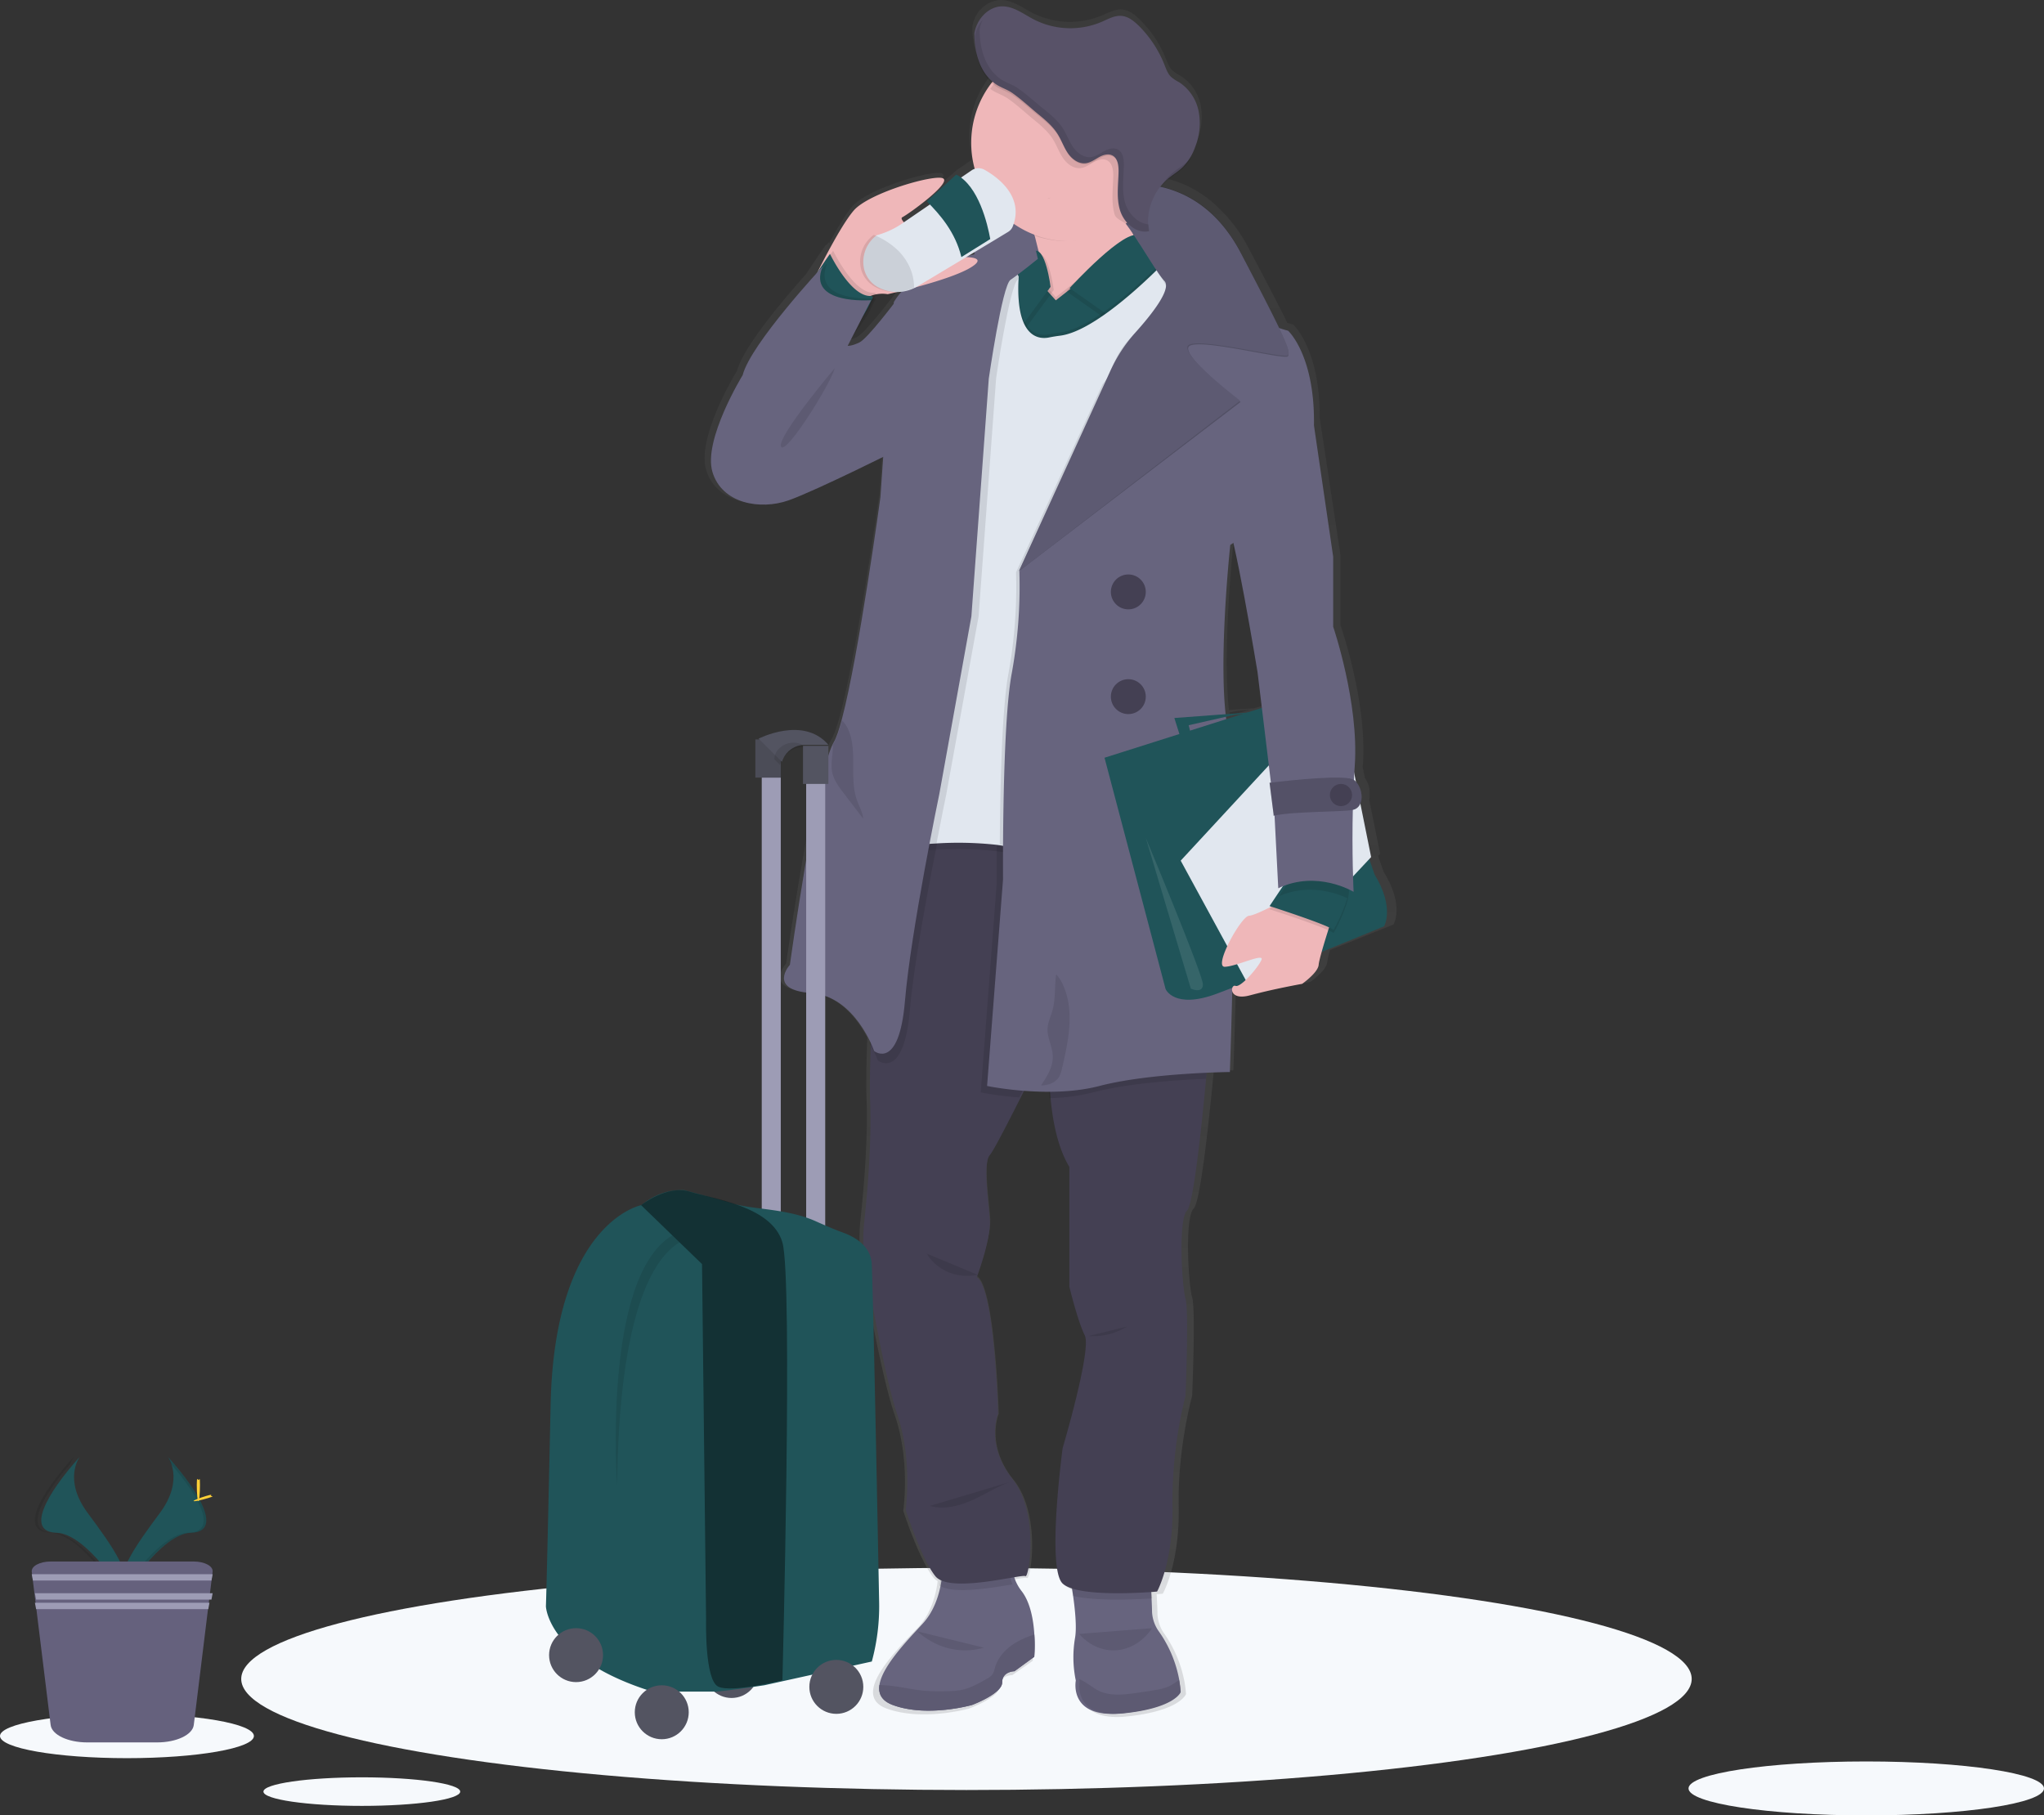 <svg xmlns="http://www.w3.org/2000/svg" width="644" height="572" viewBox="0 0 644 572">
  <rect x="0" y="0" width="644" height="572" fill="#333333" stroke="none"/>
  <defs>
    <linearGradient id="linearGradient-1" x1="49.999%" x2="49.999%" y1="99.99%" y2=".007%">
      <stop offset="0%" stop-color="gray" stop-opacity=".25"/>
      <stop offset="54%" stop-color="gray" stop-opacity=".12"/>
      <stop offset="100%" stop-color="gray" stop-opacity=".1"/>
    </linearGradient>
  </defs>
  <g fill="none" fill-rule="evenodd" class="page_1">
    <g fill-rule="nonzero" class="s_cover_person">
      <path fill="#205459" d="M52.864 459s5.41 7.056-2.493 17.712C42.467 487.368 35.974 496.375 38.588 503c0 0 11.92-19.784 21.626-20.064 9.706-.28 3.326-12.032-7.35-23.936z" class="path"/>
      <path fill="#000" d="M52.727 459c.477.683.853 1.43 1.119 2.216 9.578 11.102 14.674 21.463 5.471 21.72-8.567.242-18.857 15.375-21.317 19.194.082.295.18.585.291.87 0 0 12.053-19.784 21.869-20.064 9.816-.28 3.364-12.032-7.433-23.936z" class="path" opacity=".1"/>
      <path fill="#FFD037" d="M63 467.831c0 2.854-.224 5.169-.497 5.169S62 470.685 62 467.831c0-2.854.279-1.514.558-1.514.278 0 .442-1.348.442 1.514z" class="path"/>
      <path fill="#FFD037" d="M65.558 472.01c-2.334.703-4.376 1.128-4.547.95-.17-.18 1.573-.897 3.906-1.6 2.334-.703 1.418-.193 1.621 0 .203.193 1.353-.054-.98.65z" class="path"/>
      <path fill="#205459" d="M25.136 459s-5.41 7.056 2.493 17.712c7.904 10.656 14.397 19.663 11.783 26.288 0 0-11.92-19.784-21.626-20.064-9.706-.28-3.326-12.032 7.35-23.936z" class="path"/>
      <path fill="#000" d="M23.273 459a8.803 8.803 0 0 0-1.119 2.216c-9.578 11.102-14.674 21.463-5.471 21.72 8.574.242 18.857 15.375 21.317 19.194a7.246 7.246 0 0 1-.291.87s-12.053-19.784-21.869-20.064c-9.816-.28-3.364-12.032 7.433-23.936z" class="path" opacity=".1"/>
      <g fill="#F6F9FC" class="group" transform="translate(0 494)">
        <ellipse cx="304.5" cy="35" class="oval" rx="228.5" ry="35"/>
        <ellipse cx="588" cy="69.5" class="oval" rx="56" ry="8.5"/>
        <ellipse cx="40" cy="52.982" class="oval" rx="40" ry="6.982"/>
        <ellipse cx="114" cy="70.5" class="oval" rx="31" ry="4.5"/>
      </g>
      <path fill="#65617D" d="M66.988 495.216l-.267 2.146-.371 3.032-.156 1.268-.37 3.04-.164 1.26-.37 3.04-4.237 34.51c-.378 3.083-5.438 5.488-11.551 5.488H27.497c-6.113 0-11.165-2.405-11.543-5.488l-4.244-34.51-.37-3.04-.157-1.26-.378-3.04-.156-1.268-.37-3.032-.268-2.146c-.208-1.748 2.53-3.216 5.987-3.216h45.01c3.472 0 6.195 1.468 5.98 3.216z" class="path"/>
      <polygon fill="#9D9CB5" points="67 496 66.625 498 10.375 498 10 496" class="path"/>
      <polygon fill="#9D9CB5" points="67 502 66.625 504 11.383 504 11 502" class="path"/>
      <polygon fill="#9D9CB5" points="66 505 65.624 507 11.376 507 11 505" class="path"/>
      <path fill="url(#linearGradient-1)" d="M435.94 274.72l-1.743-5.01.65-.69-3.448-17.044c.135-.6.182-1.217.142-1.83a7.832 7.832 0 0 0-1.497-5.004l-.688-3.384c0-.27 0-.532.053-.802 1.414-19.902-7.078-43.968-7.078-43.968v-22.144l-6.554-43.33c.128-21.672-8.356-29.257-8.356-29.257s-.696-.165-1.826-.51c-2.244-4.658-6.067-12.002-12.322-23.803a46.884 46.884 0 0 0-8.978-12.092 35.503 35.503 0 0 0-17.708-9.835 16.479 16.479 0 0 1 1.878-1.808c1.496-1.208 3.157-2.175 4.556-3.473a17.041 17.041 0 0 0 4.145-6.444 19.907 19.907 0 0 0 1.13-11.148 14.187 14.187 0 0 0-6.24-9.197 15.303 15.303 0 0 1-2.634-1.717c-1.07-1.028-1.57-2.476-2.117-3.834a35.886 35.886 0 0 0-8.32-12.34c-1.496-1.5-3.336-2.888-5.476-3.06-2.14-.173-4.25.974-6.27 1.845a26.188 26.188 0 0 1-21.882-.75c-3.285-1.688-6.45-4.149-10.16-4.092a8.744 8.744 0 0 0-6.48 3.342c.068-.143.128-.286.203-.428a10.702 10.702 0 0 0-2.566 5.408v.203c0 5.371 1.399 11.47 5.82 15.153-.321.405-.643.81-.942 1.23a30.463 30.463 0 0 0-4.9 25.409c-.195.087-.383.19-.562.307l-4.22 2.866-9.606 8.327-4.294 2.91c4.489-3.315 10.923-8.716 9.382-9.954-2.125-1.703-23.597 4.5-28.52 10.255-2.117 2.483-4.855 7.126-7.279 11.612l-.172-.33c-.202.27-.434.593-.673.938l-.097-.18c-1.003 1.35-2.582 3.66-4.332 6.279-.636.945-1.295 1.935-1.945 2.933-6.801 7.659-19.871 23.09-21.764 30.502 0 0-12.86 20.907-9.77 31.237 3.09 10.33 15.56 12.347 24.56 9.197 6.427-2.25 22.363-9.955 30.944-14.179l-.853 12.168s-7.017 49.991-12.501 70.276c-.95 3.503-1.856 6.129-2.671 7.441a5 5 0 0 0-.292.533c-5.551 10.6-13.983 70.14-13.983 70.14s-7.481 7.937 6.943 8.95c9.935.69 15.89 9.175 18.629 14.373v.113c-.292 7.96-.42 14.748-.24 19.017.532 13.083-.965 29.609-1.937 38.536a47.755 47.755 0 0 0 .419 13.42c2.11 12.22 6.673 37.171 10.391 47.816 5.013 14.358 2.701 30.232 2.701 30.232s5.013 15.49 9.644 21.162c.342.386.75.709 1.204.953-.06.457-.12.922-.202 1.395-.748 4.418-2.431 9.52-6.127 13.368-5.476 5.709-13.07 13.503-13.96 19.174-.42 2.73.688 4.966 4.316 6.271 11.223 4.029 25.722 0 25.722 0s9.77-3.525 9.77-7.051c0-3.526 3.988-3.526 3.988-3.526l6.427-4.5c.167-2.33.167-4.67 0-7-.285-4.501-1.265-10.067-4.138-13.63a14.314 14.314 0 0 1-2.057-3.466 13.76 13.76 0 0 1-.486-1.426c2.678-.45 4.556-.75 4.863-.555 1.16.75 4.63-20.03-4.242-30.99-8.873-10.959-4.631-20.786-4.631-20.786s-1.16-40.06-6.943-43.457c0 0 4.623-12.093 4.242-18.14-.382-6.046-2.312-18.138 0-20.787 1.092-1.252 5.588-9.752 9.995-18.319.262-.502.524-1.005.748-1.5 2.716.188 5.708.3 8.828.24.038.495.083.99.127 1.5.696 7.547 2.38 15.821 6.12 21.875v38.169s2.701 10.96 5.013 15.498c2.312 4.539-7.197 35.896-7.197 35.896s-5.282 38.356 0 43.172a9.273 9.273 0 0 0 3.86 1.8c.082.518.157 1.043.232 1.576.748 5.116 1.25 10.704.658 13.923-.69 4.139-.67 8.365.06 12.497.112.63.195.976.195.976s-2.44 12.22 14.409 10.464c16.848-1.755 18.644-7.059 18.644-7.059s0-.172-.038-.472a32.13 32.13 0 0 0-.478-3.593 38.997 38.997 0 0 0-6.232-14.816 11.768 11.768 0 0 1-2.245-6.317c0-1.5-.097-3.135-.18-4.77 0-.503-.052-1.006-.082-1.501 1.212-.083 1.938-.15 1.938-.15s5.394-9.445 5.013-27.591c-.382-18.147 4.241-34.763 4.241-34.763s1.16-27.209 0-30.99c-1.16-3.78-2.446-25.167.517-28.078 2.05-2.018 4.713-26.804 6.157-41.814.052-.51.097-1.006.142-1.5 3.778-.15 6.172-.173 6.172-.173s.42-11.11.786-26.256l1.638-.623c-.703 1.133.053 4.209 5.514 2.663 7.04-1.98 16.4-3.683 16.4-3.683s5.012-3.593 5.236-6.144a28.7 28.7 0 0 1 .868-3.856c10.976-4.388 19.998-8.049 19.998-8.049s3.591-5.866-3.097-16.571v-.001zm-38.447-63.366l1.331 10.668-3.74 1.155-7.878.54c-2.192-19.962 1.496-53.555 1.496-53.555l.666-.435c3.33 13.48 8.125 41.627 8.125 41.627zm-39.33-139.073c-.165-.383-.322-.75-.487-1.2l.749 1.155a1.912 1.912 0 0 0-.262.045zm29.297 153.274l-.135-1.058 2.582-.548 4.077-.42-6.524 2.026zm-81.106-147.19c-1.1.262-2.245.547-3.33.87l.195-.113 3.202-1.913a9.28 9.28 0 0 0-.067 1.118v.038zm-36.293 27.8c-2.573 1.261-3.86 1.133-3.86 1.133l5.91-11.477a29.127 29.127 0 0 0 1.848-3.24 9.858 9.858 0 0 1 5.327-.533s1.429-.323 3.636-.863a23.705 23.705 0 0 0-1.422 2.01s-8.873 11.71-11.439 12.97zM391.95 309.942l1.855-.713c-.793.578-1.459.886-1.855.713z" class="shape"/>
      <path fill="#67647E" d="M329 63c-2.311 1.394-2.384 7.352-2.028 12.132a78.77 78.77 0 0 0 .727 6.36L312.662 119S307.087 92.275 307 80.344a9.055 9.055 0 0 1 .414-2.774C310.067 68.973 324.806 64.17 329 63zm2-.7s-.366.13-1 .4c.304-.268.65-.406 1-.4zm-5.135 459.729l-6.243 4.552s-3.874 0-3.874 3.543-9.488 7.079-9.488 7.079-14.12 4.044-24.987 0c-3.523-1.313-4.602-3.559-4.19-6.297.862-5.713 8.244-13.52 13.558-19.248 3.59-3.862 5.246-8.983 5.95-13.414.52-3.17.661-6.393.42-9.598L319.87 487a15.456 15.456 0 0 0 0 10.842c.5 1.249 1.173 2.42 2 3.475 2.789 3.58 3.748 9.202 4.018 13.656.157 2.35.149 4.707-.023 7.056zM372 532.848s-1.796 5.23-18.628 6.98c-16.833 1.748-14.42-10.343-14.42-10.343s-.085-.344-.193-.964a36.07 36.07 0 0 1-.062-12.36c.586-3.184.078-8.706-.655-13.765C337.18 496.373 336 491 336 491l26.08 1.868s.456 5.149.718 10.35c.084 1.622.154 3.243.177 4.723.121 2.245.902 4.41 2.25 6.24a38.343 38.343 0 0 1 6.228 14.646 32.56 32.56 0 0 1 .478 3.557c.054.322.069.464.069.464z" class="shape"/>
      <path fill="#67647E" d="M325.87 522.026l-6.243 4.553s-3.875 0-3.875 3.544c0 3.543-9.49 7.08-9.49 7.08s-14.12 4.044-24.989 0c-3.523-1.313-4.602-3.56-4.19-6.299.337 0 .66.046.93.054 4.452.144 8.784 1.358 13.214 1.76a64.89 64.89 0 0 0 7.585.121 26.142 26.142 0 0 0 3.748-.296c2.998-.538 5.779-2.109 8.455-3.65a4.806 4.806 0 0 0 1.686-1.335c.36-.63.614-1.318.75-2.033.944-3.43 3.582-6.177 6.61-7.983a28.643 28.643 0 0 1 5.824-2.542c.158 2.34.153 4.688-.015 7.026zm46.13 11.12s-1.729 5.013-17.933 6.688c-16.204 1.676-13.882-9.91-13.882-9.91s-.081-.33-.185-.924c.742.372 1.373.716 1.662.874 1.484.837 2.812 1.99 4.355 2.77 3.71 1.884 8.199 1.326 12.346.717 1.966-.286 3.932-.573 5.891-.924a15.304 15.304 0 0 0 4.31-1.231 25.755 25.755 0 0 0 2.91-1.905c.216 1.127.37 2.265.46 3.408.051.301.066.437.066.437z" class="shape"/>
      <path fill="#000" d="M325.87 522.026l-6.243 4.553s-3.875 0-3.875 3.544c0 3.543-9.49 7.08-9.49 7.08s-14.12 4.044-24.989 0c-3.523-1.313-4.602-3.56-4.19-6.299.337 0 .66.046.93.054 4.452.144 8.784 1.358 13.214 1.76a64.89 64.89 0 0 0 7.585.121 26.142 26.142 0 0 0 3.748-.296c2.998-.538 5.779-2.109 8.455-3.65a4.806 4.806 0 0 0 1.686-1.335c.36-.63.614-1.318.75-2.033.944-3.43 3.582-6.177 6.61-7.983a28.643 28.643 0 0 1 5.824-2.542c.158 2.34.153 4.688-.015 7.026zm46.13 11.12s-1.729 5.013-17.933 6.688c-16.204 1.676-13.882-9.91-13.882-9.91s-.081-.33-.185-.924c.742.372 1.373.716 1.662.874 1.484.837 2.812 1.99 4.355 2.77 3.71 1.884 8.199 1.326 12.346.717 1.966-.286 3.932-.573 5.891-.924a15.304 15.304 0 0 0 4.31-1.231 25.755 25.755 0 0 0 2.91-1.905c.216 1.127.37 2.265.46 3.408.051.301.066.437.066.437zM319 489a13.925 13.925 0 0 0 0 10.213c-6.48 1.065-18.557 3.216-23 .379a36.45 36.45 0 0 0 .415-9.041L319 489zm44 14.63c-4.799.313-17.713.932-24.942-.783A160.456 160.456 0 0 0 336 492l26.278 1.778s.442 4.901.722 9.852z" class="shape" opacity=".1"/>
      <path fill="#444053" d="M381 328.822s-.388 4.672-1.008 11.212c-1.397 14.846-3.974 39.357-5.975 41.353-2.868 2.877-1.62 24.032-.5 27.77 1.12 3.737 0 30.647 0 30.647a136.906 136.906 0 0 0-4.108 34.385c.373 17.94-4.855 27.284-4.855 27.284s-24.646 2.243-29.747-2.526c-5.101-4.77 0-42.698 0-42.698s9.209-31.021 6.968-35.506c-2.24-4.485-4.855-15.324-4.855-15.324v-37.75c-3.622-5.98-5.228-14.202-5.922-21.632a113.846 113.846 0 0 1-.052-19.106s-4.638 9.493-9.366 18.882c-4.272 8.484-8.619 16.878-9.71 18.12-2.24 2.616-.373 14.576 0 20.556.374 5.98-4.107 17.94-4.107 17.94 5.602 3.364 6.722 42.981 6.722 42.981s-4.108 9.718 4.481 20.557c8.589 10.839 5.228 31.395 4.108 30.647-1.12-.747-23.9 5.607-28.38 0-4.482-5.606-9.337-20.93-9.337-20.93s2.24-15.697-2.614-29.9c-3.6-10.525-8.013-35.2-10.06-47.287a48.218 48.218 0 0 1-.403-13.276c.94-8.828 2.39-25.168 1.874-38.123-.171-4.223-.052-10.936.232-18.807.963-26.985 3.876-67.53 3.876-67.53l20.3-13.686L311.93 238l3.27.5 60.96 9.397 2.367 30.095 2.473 50.83z" class="path"/>
      <path fill="#000" d="M299 247l-1.107 5.912s-9.291 43.25-11.227 65.438c-1.935 22.189-10.065 15.795-10.065 15.795A34.723 34.723 0 0 0 274 328.76c.999-27.153 4.018-67.95 4.018-67.95L299 247z" class="path" opacity=".1"/>
      <path fill="#EFB7B9" d="M363 81.193s-42.5 33.67-34.652 26.91c4.295-3.71 1.374-19.527-2.148-33.046-2.899-11.154-6.2-20.752-6.2-20.752s37.096-34.346 34.402-6.264c-.95 9.899-.16 16.936 1.26 21.908C358.263 79.045 363 81.193 363 81.193z" class="path"/>
      <path fill="#000" d="M359.058 73l-26.412 20.63-7.693-8.55s-6.57-2.847-7.068.372c-.498 3.22-2.35 23.047 1.488 24.905 3.84 1.859 8.81 3.1 13.147 2.483s9.173-5.457 12.402-7.315c3.23-1.859 15.126-11.523 15.126-11.523L366 85.705 359.058 73z" class="path" opacity=".1"/>
      <path fill="#205459" d="M359.058 74l-26.412 20.63-7.693-8.55s-6.57-2.847-7.068.372c-.498 3.22-2.35 23.047 1.488 24.905 3.84 1.859 8.81 3.1 13.147 2.483s9.173-5.457 12.402-7.315c3.23-1.859 15.126-11.523 15.126-11.523L366 86.705 359.058 74z" class="path"/>
      <path fill="#000" d="M381 328.554s-.391 4.735-1.016 11.363c-8.278.318-24.339 1.303-35.612 4.273a61.408 61.408 0 0 1-13.743 1.81 116.026 116.026 0 0 1-.052-19.362s-4.674 9.62-9.438 19.135A98.915 98.915 0 0 1 309 344.19l5.02-65.655s-.166-22.036.662-41.535l61.426 9.522 2.386 30.498L381 328.554zM336 91.793s17.817-19.566 22.042-16.459c4.225 3.108 6.958 10.68 6.958 10.68L350.511 102 336 91.793z" class="shape" opacity=".1"/>
      <path fill="#205459" d="M337 90.793s17.817-19.566 22.042-16.459c4.225 3.108 6.958 10.68 6.958 10.68L351.511 101 337 90.793z" class="path"/>
      <path fill="#000" d="M322 105l10-13.623s-1.585-12.877-5.251-11.232c-3.666 1.646-4.749 8.236-4.749 8.236V105z" class="path" opacity=".1"/>
      <path fill="#205459" d="M321 104l10-13.623s-1.578-12.877-5.251-11.232c-3.673 1.646-4.749 8.236-4.749 8.236V104z" class="path"/>
      <path fill="#000" d="M368.47 80s-21.594 23.207-34.485 24.764c-1.17.145-2.334.334-3.49.569-3.362.659-10.703 0-9.537-19.187l-1.633-3.399-10.026 6.116-3.384 27.444-6.017 70.37L291 265.032s27.325-2.62 34.974 4.244c7.65 6.865 9.778-37.43 9.778-37.43l20.932-89.833L379 84.244 368.47 80z" class="path" opacity=".1"/>
      <path fill="#000" d="M379 87.223L356.684 145l-20.932 89.844s-2.136 44.293-9.778 37.435c-2.497-2.247-7.1-3.474-12.162-4.11a110.79 110.79 0 0 0-18.743-.42c-2.497.135-4.069.284-4.069.284l8.898-78.366 6.017-70.378 3.384-27.447 10.026-6.117 1.633 3.4c0 .501-.053.995-.076 1.497-.707 17.729 6.34 18.358 9.613 17.714a45.77 45.77 0 0 1 3.49-.569c9.13-1.116 22.624-13.072 29.717-19.945C366.627 84.977 368.47 83 368.47 83L379 87.223z" class="path" opacity=".1"/>
      <path fill="#E1E7EF" d="M379 85.223L356.684 143l-20.932 89.844s-2.136 44.293-9.778 37.435c-2.497-2.247-7.1-3.474-12.162-4.11a110.79 110.79 0 0 0-18.743-.42c-2.497.135-4.069.284-4.069.284l8.898-78.366 6.017-70.378 3.384-27.447 10.026-6.117 1.633 3.4c0 .501-.053.995-.076 1.497-.707 17.729 6.34 18.358 9.613 17.714a45.77 45.77 0 0 1 3.49-.569c9.13-1.116 22.624-13.072 29.717-19.945C366.627 82.977 368.47 81 368.47 81L379 85.223z" class="path"/>
      <path fill="#000" d="M321 86.39c0 .503-.053.999-.075 1.503l-.174.12c-2.65 1.743-6.906 31.189-6.906 31.189l-5.521 75.026-10.169 55.99s-1.333 6.38-3.08 15.496c-2.5.136-4.075.286-4.075.286l8.91-78.664 6.026-70.644 3.39-27.552 10.04-6.14L321 86.39z" class="path" opacity=".1"/>
      <path fill="#67647E" d="M327 81.56s-5.98 4.861-8.612 6.602c-2.63 1.741-6.854 31.14-6.854 31.14l-5.48 74.907-10.091 55.9s-8.97 43.146-10.84 65.281c-1.868 22.136-9.717 15.758-9.717 15.758s-5.86-17.258-19.81-18.256c-13.949-.998-6.727-8.885-6.727-8.885s8.17-59.104 13.545-69.632c.084-.18.178-.356.284-.525.792-1.306 1.667-3.91 2.586-7.391 5.315-20.14 12.11-69.782 12.11-69.782l4.239-61.529c10.839-17.76 44.522-17.145 44.522-17.145l.845 3.556v.001z" class="path"/>
      <path fill="#000" d="M380 85.245l-22.252 57.77-20.871 89.833s-2.13 44.288-9.75 37.43c-2.49-2.245-7.08-3.473-12.127-4.11.09-15.226.555-42.55 2.752-54.034a152.311 152.311 0 0 0 2.37-31.816l27.254-59.267S367.873 95.83 368 92.22c.045-1.332-1.41-3.802-3.254-6.4C367.663 82.976 369.5 81 369.5 81l10.5 4.245z" class="path" opacity=".1"/>
      <path fill="#67647E" d="M311 342.163l5.027-65.128s-.377-48.596 2.766-65a152.727 152.727 0 0 0 2.381-31.937l27.387-59.492s20.597-25.316 20.725-28.938C369.414 88.046 358.494 76 358.494 76s23.852 2.78 26.995 13.42c3.142 10.641 20.348 14.782 20.348 14.782s8.29 7.514 8.162 29.058c-.129 21.544-26.377 38.445-26.377 38.445s-4.394 40.578-.626 58.868c3.768 18.29.497 107.202.497 107.202s-25.246.255-41.072 4.388c-15.827 4.133-35.421 0-35.421 0z" class="path"/>
      <path fill="#205459" d="M348 238.75l19.231 72.859s2.623 6.502 16.114 1.5c13.49-5.002 52.717-21.245 52.717-21.245s3.492-5.751-2.998-16.37L413.45 218 348 238.75z" class="path"/>
      <polygon fill="#E1E7EF" points="372 271.174 403.571 237.041 423.731 229 432 270.045 393.681 311" class="path"/>
      <path fill="#EFB7B9" d="M405.534 283s-9.505 5.365-12.016 5.543c-2.51.177-11.346 16.2-7.61 16.074 3.736-.126 12.425-4.434 11.554-2.217-.87 2.217-6.54 8.868-8.18 8.233-1.64-.636-2.411 4.885 4.622 2.956 7.032-1.929 16.368-3.6 16.368-3.6s5.006-3.51 5.199-6.008c.192-2.498 4.529-15.616 4.529-15.616L405.534 283zM256 88.935s8.15-17.018 13.018-22.641c4.869-5.624 26.105-11.675 28.234-10.015 2.13 1.66-10.683 10.981-12.972 12.177-2.29 1.196 14.788 12.302 15.14 12.546.35.243 13.353-1.115 6.676 3.129-6.677 4.243-26.418 8.56-26.418 8.56a10.179 10.179 0 0 0-7.63 1.772C268.225 97.14 256 88.935 256 88.935z" class="shape"/>
      <path fill="#000" d="M424.47 284.104a50.472 50.472 0 0 1-4.323 9.896c-1.91-1.675-20.147-7.51-20.147-7.51l2.025-3.031 3.3-4.937s16.258-3.425 19.024 0c.932 1.15.764 3.27.122 5.582h-.001z" class="path" opacity=".1"/>
      <path fill="#205459" d="M424.47 283.104a50.472 50.472 0 0 1-4.323 9.896c-1.91-1.675-20.147-7.51-20.147-7.51l2.025-3.031 3.3-4.937s16.258-3.425 19.024 0c.932 1.15.764 3.27.122 5.582h-.001z" class="path"/>
      <path fill="#000" d="M275.14 94.534a26.023 26.023 0 0 1-2.009 3.661c-2.866 4.499-7.205 9.805-7.205 9.805S249 100.248 249 99.907c0-.34 5.136-8.397 9.312-14.748 1.69-2.565 3.215-4.832 4.183-6.159 0 0 6.319 13.162 12.556 13.251 1.668.022.767.675.09 2.283h-.001z" class="path" opacity=".1"/>
      <path fill="#205459" d="M274.14 95.534a26.023 26.023 0 0 1-2.009 3.661c-2.866 4.499-7.205 9.805-7.205 9.805S248 101.248 248 100.907c0-.34 5.136-8.397 9.312-14.748 1.69-2.565 3.215-4.832 4.183-6.159 0 0 6.319 13.162 12.556 13.251 1.668.022.767.675.09 2.283h-.001z" class="path"/>
      <polygon fill="#205459" points="372.138 233 370 226.229 400 224 388.792 225.261 374.517 228.504 375.615 233" class="path"/>
      <path fill="#000" d="M424.493 283c-3.306-1.556-12.129-4.792-21.493-.635l3.16-4.865s15.568-3.375 18.216 0c.893 1.132.732 3.221.117 5.5z" class="path" opacity=".1"/>
      <path fill="#67647E" d="M426.848 241.187c-.075 1.089-.141 2.178-.208 3.26-.18 3.253-.311 6.508-.393 9.765-.371 14.679.23 26.788.23 26.788s-11.497-7.009-23.735-1.127l-1.217-23.753v-.413l-1.253-10.389-4.065-33.556s-7.662-46.574-10.013-48.324S403.624 124 403.624 124l10.118 8.368 6.304 43.066v22.033s8.159 23.94 6.802 43.72z" class="path"/>
      <path fill="#000" d="M276 93.992l-2.426 4.867c-2.918 4.653-7.337 10.141-7.337 10.141S249 100.982 249 100.63c0-.353 5.23-8.685 9.483-15.254 1.31-1.495 2.107-2.376 2.107-2.376C255.534 95.647 276 93.992 276 93.992z" class="path" opacity=".1"/>
      <path fill="#67647E" d="M289 91.74l-7.015 3.454s-8.647 11.438-11.15 12.67c-2.504 1.232-3.76 1.107-3.76 1.107l7.391-14.39S254.166 96.177 259.18 84c0 0-22.684 24.351-25.188 34.195 0 0-12.534 20.41-9.526 30.498 3.008 10.087 15.165 12.05 23.932 8.98 8.767-3.07 35.715-16.603 35.715-16.603L289 91.74z" class="path"/>
      <path fill="#000" d="M263 116s-18.378 21.78-16.917 24.741c1.46 2.961 15.945-20.357 16.917-24.741z" class="path" opacity=".1"/>
      <path fill="#000" d="M349.786 59.02s26.414-8.018 41.333 20.912c14.919 28.93 15.418 30.936 14.673 32.311-.746 1.376-29.711-6.259-31.33-2.877-1.619 3.381 16.41 17.282 16.41 17.282L321 180l29.36-62.85a47.379 47.379 0 0 1 7.78-12.075c4.827-5.44 11.428-13.774 9.086-16.344-2.059-2.254-5.348-8.138-9.794-14.908-3.237-4.96-8.407-10.565-7.646-14.803z" class="path" opacity=".2"/>
      <path fill="#67647E" d="M349.288 59.013s26.648-7.968 41.7 20.785c15.05 28.753 15.554 30.747 14.802 32.113-.753 1.367-29.974-6.22-31.607-2.86-1.633 3.36 16.556 17.177 16.556 17.177L321 180l28.868-63.212a47.014 47.014 0 0 1 7.849-12.001c4.869-5.407 11.529-13.69 9.166-16.244-2.077-2.24-5.396-8.088-9.881-14.817-3.266-4.93-8.481-10.5-7.714-14.713z" class="path"/>
      <path fill="#000" d="M349.288 59.013s26.648-7.968 41.7 20.785c15.05 28.753 15.554 30.747 14.802 32.113-.753 1.367-29.974-6.22-31.607-2.86-1.633 3.36 16.556 17.177 16.556 17.177L321 180l30.252-66.251a26.236 26.236 0 0 1 4.689-7.013c4.771-5.093 13.636-15.303 10.964-18.193-2.077-2.24-5.395-8.088-9.88-14.817-3.29-4.93-8.504-10.5-7.737-14.713z" class="path" opacity=".1"/>
      <circle cx="355.5" cy="186.5" r="5.5" fill="#444053" class="oval"/>
      <circle cx="355.5" cy="219.5" r="5.5" fill="#444053" class="oval"/>
      <path fill="#67647E" d="M426.275 255.17c-3.167.72-18.18.397-25.007 1.83v-.396L400 246.642c7.698-.922 24.429-2.673 26.695-.836 2.933 2.399 3.354 8.536-.42 9.364z" class="path"/>
      <path fill="#000" d="M426.275 255.17c-3.167.72-18.18.397-25.007 1.83v-.396L400 246.642c7.698-.922 24.429-2.673 26.695-.836 2.933 2.399 3.354 8.536-.42 9.364z" class="path" opacity=".1"/>
      <path fill="#000" d="M426.275 255.17c-3.167.72-18.18.397-25.007 1.83v-.396L400 246.642c7.698-.922 24.429-2.673 26.695-.836 2.933 2.399 3.354 8.536-.42 9.364z" class="path" opacity=".1"/>
      <circle cx="422.5" cy="250.5" r="3.5" fill="#444053" class="oval"/>
      <path fill="#FFF" d="M361 264l14.198 47.515s3.802 1.738 3.802-1.366c0-3.105-18-46.149-18-46.149z" class="path" opacity=".1"/>
      <path fill="#000" d="M354.727 67.099c-.909.7-1.856 1.348-2.837 1.941-4.883 2.952-9.228 6.96-15.45 6.96a32.678 32.678 0 0 1-10.157-1.602C323.345 63.438 320 54.006 320 54.006s37.588-33.752 34.858-6.156c-.961 9.728-1.569 14.363-.13 19.249h-.001z" class="path" opacity=".1"/>
      <path fill="#EFB7B9" d="M368 45c0 17.12-13.88 31-31 31-17.12 0-31-13.88-31-31 0-17.12 13.88-31 31-31a30.862 30.862 0 0 1 31 31z" class="path"/>
      <path fill="#E1E7EF" d="M319.062 71.405a3.537 3.537 0 0 1-1.434 1.66l-4.868 2.949-9.101 5.463-14.403 8.642c-.338.197-.681.381-1.03.553a12.534 12.534 0 0 1-10.923.148 8.871 8.871 0 0 1-5.1-6.282c-.781-3.892.727-7.887 3.898-10.324a.563.563 0 0 1 .269-.132 26.636 26.636 0 0 0 8.511-4.115l9.064-6.194 8.094-7.307 4.091-2.795a3.855 3.855 0 0 1 4.114-.147c4.219 2.367 12.551 8.568 8.818 17.881z" class="path"/>
      <path fill="#205459" d="M312 75.322L302.903 81c-1.896-7.847-6.716-13.387-10.903-17.57l9.284-8.43c7.06 3.594 9.865 15.602 10.716 20.322z" class="path"/>
      <path fill="#000" d="M288 90.656a13.548 13.548 0 0 1-11.444.15c-2.747-1.18-4.734-3.544-5.343-6.358-.819-3.94.761-7.982 4.083-10.448a24.237 24.237 0 0 1 6.493 3.888c2.696 2.227 4.649 5.159 5.616 8.433.384 1.416.583 2.872.595 4.335zm80-44.9a30.553 30.553 0 0 1-2.868 12.967 17.358 17.358 0 0 0-4.145 6.562c-2.088 2.531-2.914 3.962-5.7 5.715-1.118-1.176-3.633-1.888-4.092-3.408-1.163-3.918-.503-8.105-.443-12.188 0-1.812-.255-3.955-1.854-4.824-1.33-.749-3.004-.21-4.31.525-1.307.734-2.606 1.685-4.107 1.857-2.253.255-4.31-1.325-5.572-3.183-1.261-1.858-1.99-4.03-3.184-5.933-1.576-2.51-3.904-4.434-6.194-6.307-2.62-2.157-5.166-4.547-7.96-6.48-1.666-1.16-3.664-1.7-5.308-2.868l-.263-.195c7.755-10.936 21.713-15.607 34.51-11.548 12.797 4.058 21.489 15.913 21.49 29.308z" class="shape" opacity=".1"/>
      <path fill="#585268" d="M307 10.542c.66-4.369 4.268-8.465 8.688-8.54 3.646-.061 6.754 2.407 9.984 4.096a25.24 25.24 0 0 0 21.499.757c1.986-.863 3.995-2.022 6.156-1.848 2.16.174 3.888 1.59 5.382 3.029a35.971 35.971 0 0 1 8.164 12.342c.539 1.363 1.031 2.817 2.078 3.84a14.003 14.003 0 0 0 2.592 1.718 14.234 14.234 0 0 1 6.126 9.215 20.27 20.27 0 0 1-1.115 11.169 16.981 16.981 0 0 1-4.048 6.481c-1.38 1.295-3.032 2.272-4.48 3.483a17.858 17.858 0 0 0-6.065 16.568c-4.033.931-7.9-2.68-9.097-6.633-1.198-3.953-.508-8.193-.447-12.32 0-1.832-.258-3.998-1.873-4.876-1.341-.757-3.032-.212-4.351.53-1.32.742-2.63 1.704-4.147 1.878-2.274.257-4.351-1.333-5.625-3.218-1.273-1.886-2.001-4.074-3.214-5.997-1.584-2.537-3.942-4.483-6.254-6.376-2.646-2.173-5.216-4.596-8.028-6.55-1.69-1.173-3.707-1.718-5.368-2.9-5.01-3.589-6.557-10.13-6.557-15.848z" class="path"/>
      <path fill="#000" d="M331 62.3s-.366.13-1 .4c.304-.268.65-.406 1-.4z" class="path" opacity=".1"/>
      <path fill="#000" d="M354.534 64.03c-1.175-3.894-.508-8.055-.447-12.113 0-1.801-.258-3.93-1.873-4.794-1.342-.744-3.033-.2-4.352.521-1.32.722-2.631 1.675-4.148 1.846-2.275.254-4.352-1.31-5.626-3.156s-2.002-4.013-3.215-5.903c-1.592-2.487-3.943-4.4-6.256-6.269-2.646-2.136-5.216-4.518-8.03-6.44-1.69-1.153-3.707-1.682-5.368-2.85-5.027-3.529-6.574-9.962-6.574-15.582.172-1.068.51-2.103 1.001-3.067a10.65 10.65 0 0 0-2.516 5.33c0 5.621 1.516 12.053 6.574 15.582 1.66 1.169 3.677 1.697 5.368 2.851 2.813 1.92 5.384 4.303 8.03 6.44 2.313 1.868 4.663 3.781 6.255 6.268 1.214 1.89 1.934 4.057 3.215 5.903 1.282 1.846 3.367 3.41 5.627 3.157 1.516-.172 2.805-1.125 4.147-1.847s3.033-1.235 4.352-.52c1.616.863 1.904 2.977 1.873 4.793-.06 4.058-.758 8.19.448 12.113 1.205 3.923 5.05 7.444 9.099 6.52a16.56 16.56 0 0 1-.243-2.113c-3.367-.29-6.331-3.35-7.34-6.67h-.001zm19.631-13.192c-1.38 1.28-3.033 2.233-4.481 3.424a16.905 16.905 0 0 0-3.95 4.69 16.01 16.01 0 0 1 2.433-2.456c1.456-1.191 3.102-2.144 4.482-3.425a14.75 14.75 0 0 0 2.76-3.558c-.383.47-.798.912-1.244 1.325zm-42.758 268.165c-.518 1.646-1.256 3.255-1.355 4.992-.17 2.96 1.519 5.706 1.64 8.673.141 3.437-1.818 6.525-3.692 9.332 2.222 0 4.65-.827 5.778-2.868.384-.787.663-1.627.831-2.496 2.009-8.566 3.961-17.936.469-25.933A11.757 11.757 0 0 0 332.77 307c-.589 4.036-.092 8.005-1.363 12.003zM272 258l-6.196-8.114c-1.49-1.961-3.034-4.002-3.57-6.384-.582-2.612.096-5.32.186-7.961v-.905c.083-.174.178-.344.283-.507.79-1.259 1.662-3.77 2.58-7.129.9.865 1.6 1.914 2.057 3.076 2.886 6.833.216 14.852 2.602 21.859.686 2.012 1.805 3.937 2.058 6.065zm17 256c6.073 5.388 13.728 7.265 21 5.15m30-4.33c3.187 3.624 7.468 5.484 11.825 5.14 4.357-.346 8.403-2.865 11.175-6.96m-55-111.354c-6.312 1.373-12.831-1.335-16-6.646m51 25.955c4.26.282 8.498-.761 12-2.955m-37 49c-4.168 1.561-7.89 4.005-11.949 5.783-4.058 1.778-8.758 2.942-13.051 1.699" class="shape" opacity=".1"/>
      <polygon fill="#9D9CB5" points="240 245 246 245 246 388 240 388" class="path"/>
      <polygon fill="#9D9CB5" points="254 245 260 245 260 388 254 388" class="path"/>
      <circle cx="230.5" cy="526.5" r="8.5" fill="#535461" class="oval"/>
      <path fill="#205459" d="M215.638 375s3.535.928 7.246 1.932l1.311.356c2.725.743 5.33 1.473 6.482 1.851 6.044 1.985 17.175 1.553 26.311 5.643 2.872 1.28 5.752 2.538 8.707 3.616 3.666 1.34 8.639 4.193 8.956 9.824.233 4.183.795 29.598 1.329 55.583l.084 4.104c.372 18.237.72 36.218.923 46.802a66.617 66.617 0 0 1-2.305 18.801L240.769 531c-6.721 1-11.715 1.667-14.982 2a3.198 3.198 0 0 1-.646 0h-19.585c-32.406-10.097-33.523-26.222-33.555-26.863v-.052c.02-.532.3-8.29 1.48-63.523 1.228-57.532 28.519-62.83 28.519-62.83 4.333-3.44 8.88-5.017 13.638-4.732z" class="combined_shape"/>
      <path fill="#000" d="M211.85 389.255l2.286 2.159c-8.15 4.88-19.068 21.702-19.709 76.586 0 0-4.749-65.65 17.423-78.745z" class="path" opacity=".1"/>
      <path fill="#000" d="M202 379.732s8.182-6.511 15.352-4.258c7.169 2.253 25.836 4.506 29.167 16.018 3.332 11.512 0 137.93 0 137.93s-15.896 4.04-20.218 2.005c-4.321-2.035-3.837-21.027-3.837-21.027l-1.275-112.112L202 379.732z" class="path" opacity=".418"/>
      <polygon fill="#535461" points="238 233 246 233 246 245 238 245" class="path"/>
      <polygon fill="#000" points="238 233 246 233 246 245 238 245" class="path" opacity=".1"/>
      <polygon fill="#535461" points="253 235 261 235 261 247 253 247" class="path"/>
      <path fill="#535461" d="M261 234.684h-7.653c-2.907.077-5.515 1.85-6.716 4.565-.11.24-.212.488-.307.751l-1.685-1.667-3.5-3.468-2.139-2.118s14.127-7.32 22 1.937z" class="path"/>
      <circle cx="263.5" cy="531.5" r="8.5" fill="#535461" class="oval"/>
      <circle cx="181.5" cy="521.5" r="8.5" fill="#535461" class="oval"/>
      <circle cx="208.5" cy="539.5" r="8.5" fill="#535461" class="oval"/>
      <path fill="#000" d="M252.99 235.325a.118.118 0 0 1 0 .048h-.112c-2.96.081-5.618 1.958-6.84 4.832-.112.255-.217.517-.314.795l-1.716-1.764a3.285 3.285 0 0 1 0-.47c.157-1.235.763-2.357 1.686-3.123 1.808-1.594 4.266-2.067 6.483-1.248.44.151.895.485.813.93z" class="path" opacity=".1"/>
    </g>
  </g>
</svg>
